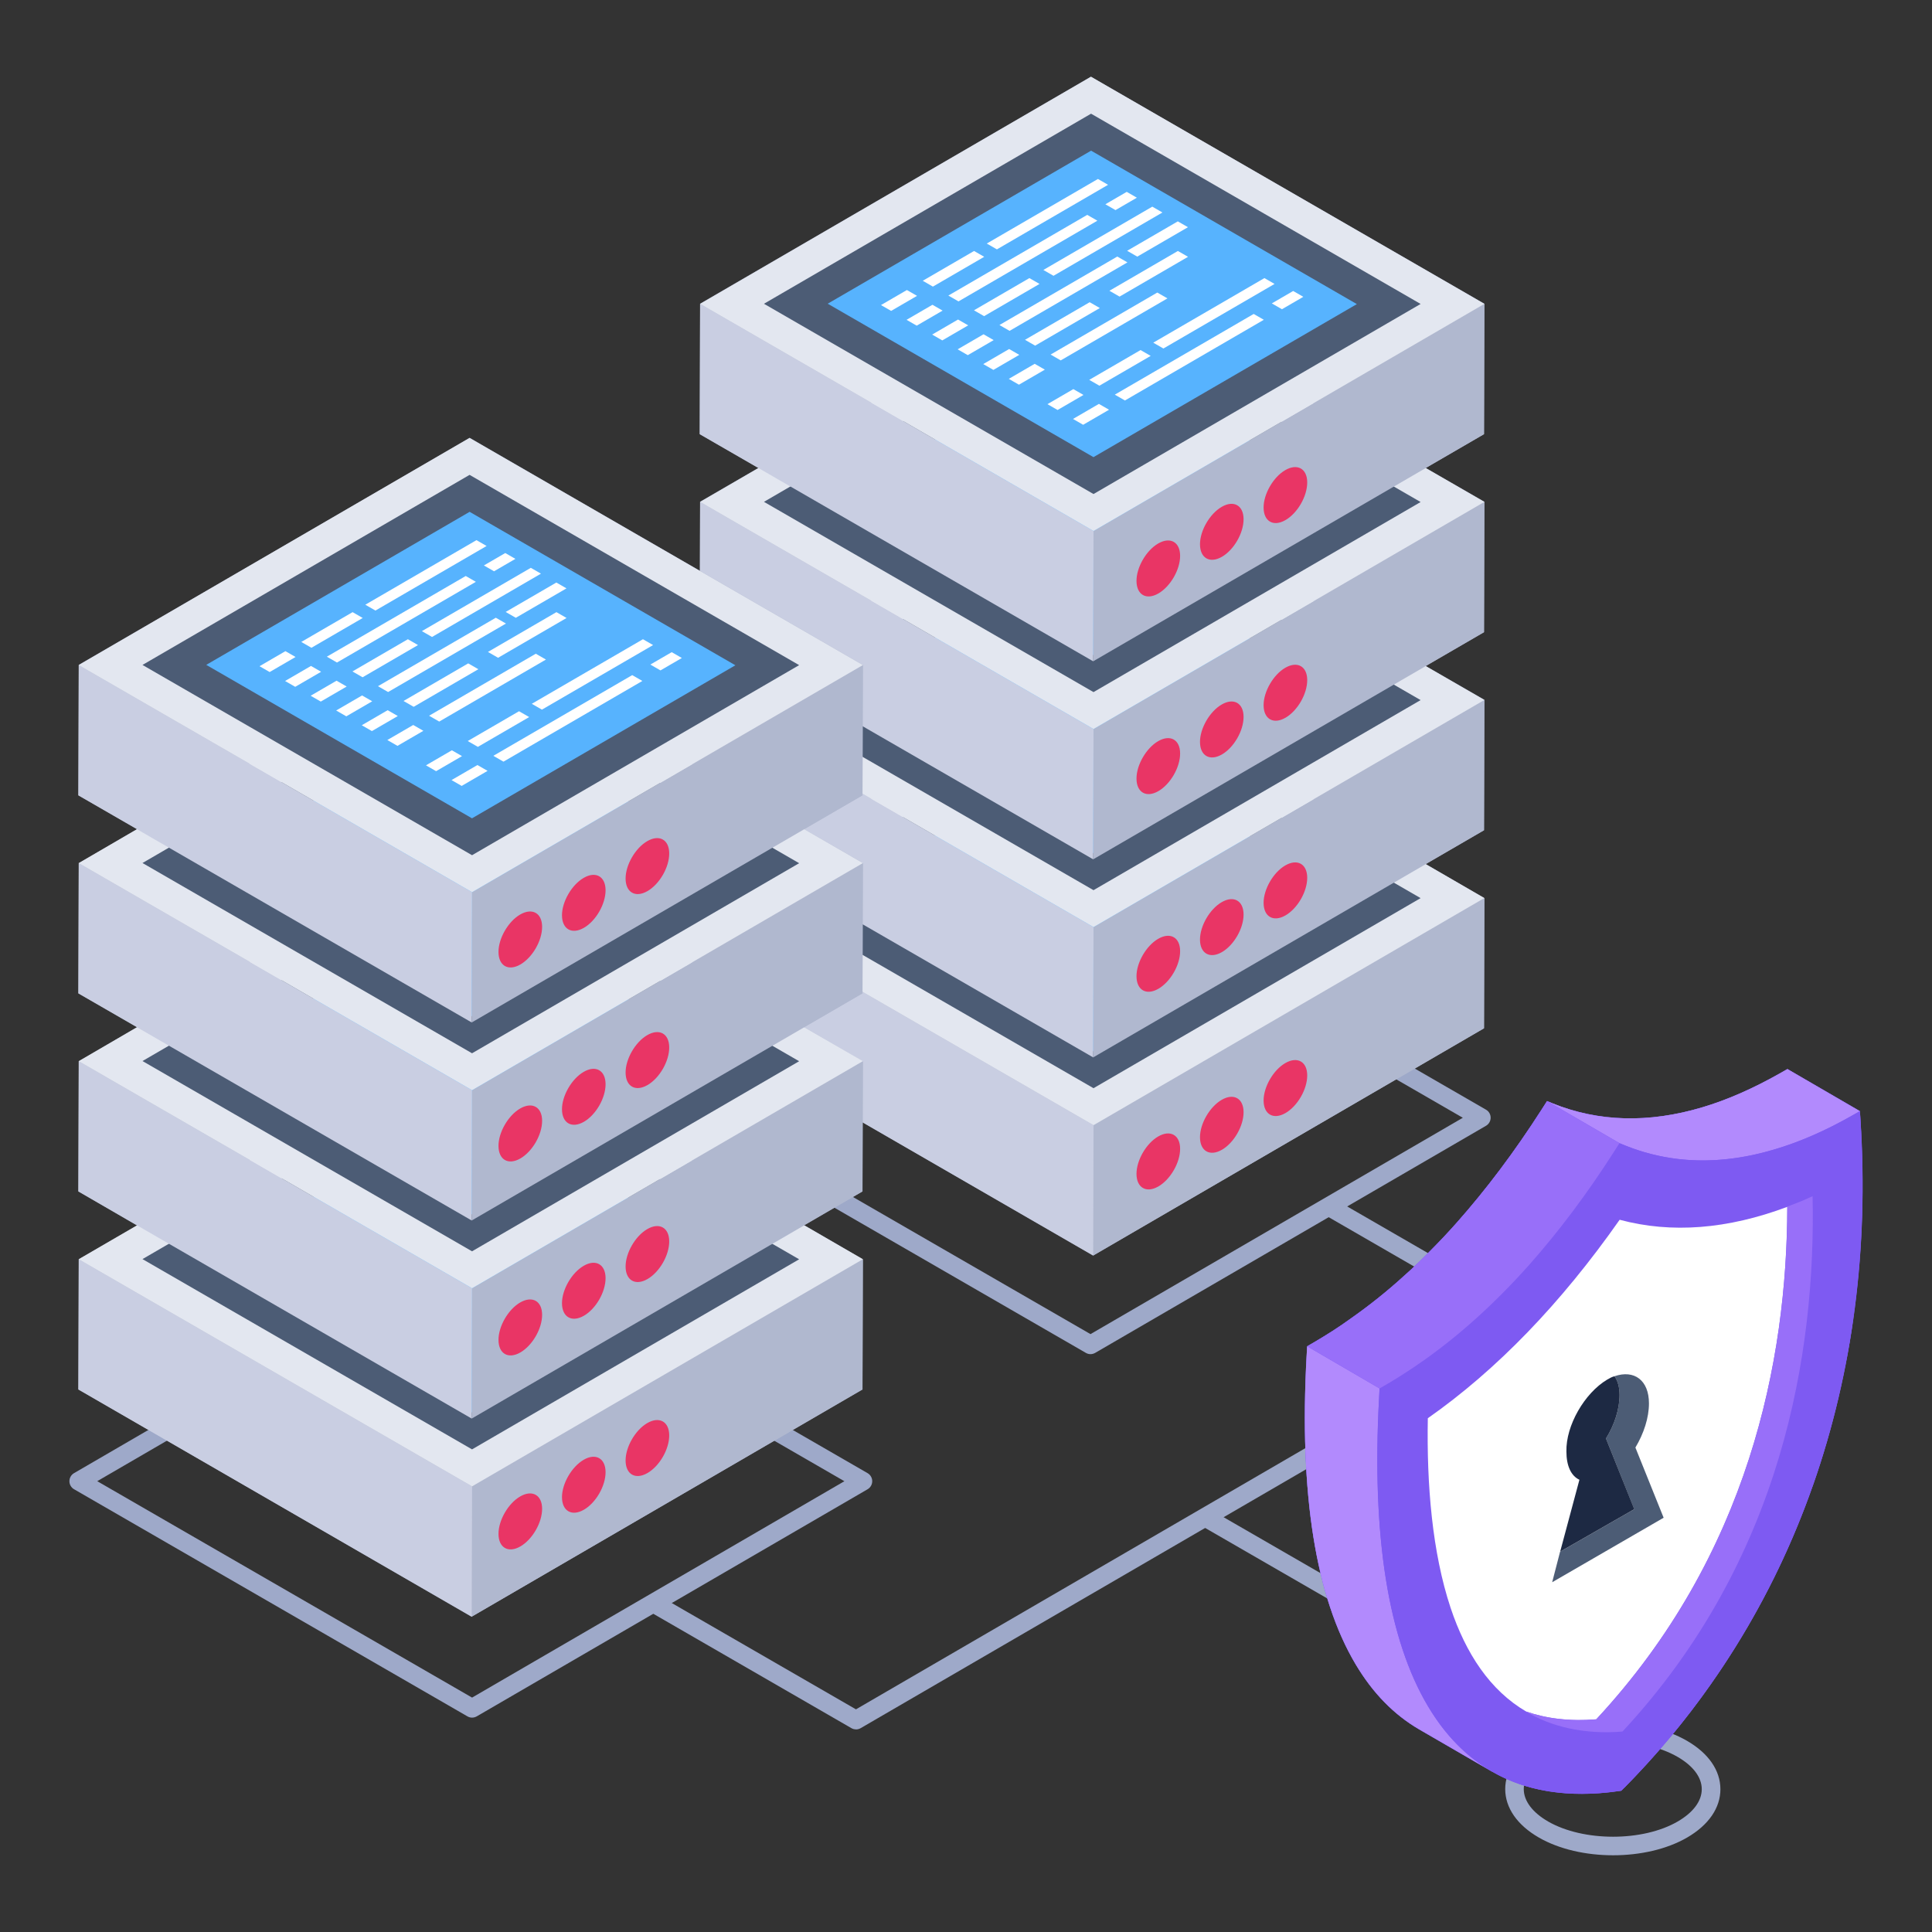 <svg id="Layer_1" enable-background="new 0 0 52 52" height="512" viewBox="0 0 52 52" width="512" xmlns="http://www.w3.org/2000/svg"><rect x="0" y="0" width="52" height="52" fill="#333333" stroke="none"/><g id="_x31_96_1_"><g><g><path d="m42.46 46.873c-.043 0-.086-.011-.125-.034l-9.978-5.76c-.119-.069-.16-.222-.092-.341.069-.12.224-.161.342-.091l9.978 5.76c.119.069.16.222.092.341-.047.08-.131.125-.217.125z" fill="#9ea9c9"/></g><g><g><path d="m43.416 49.935c-.723 0-1.446-.159-1.999-.478-.582-.336-.903-.799-.904-1.303 0-.501.316-.962.892-1.297 1.103-.639 2.896-.641 3.999-.004.581.335.9.798.901 1.302.001.504-.317.966-.895 1.302-.549.319-1.271.478-1.994.478zm-.008-3.059c-.639 0-1.278.138-1.752.414-.415.241-.644.548-.644.864.001.318.233.627.654.871.951.547 2.55.548 3.491 0 .417-.242.646-.55.646-.869 0-.319-.231-.627-.651-.87-.474-.273-1.109-.41-1.745-.41z" fill="#9ea9c9"/></g></g><g><path d="m12.706 46.23c-.043 0-.086-.011-.125-.034l-10.588-6.113c-.077-.044-.125-.127-.125-.216 0-.089.047-.172.124-.217l10.52-6.113c.078-.045.173-.045.251 0l10.588 6.113c.077.044.125.127.125.216 0 .089-.047.172-.124.217l-10.52 6.113c-.039.022-.083.034-.126.034zm-10.089-6.364 10.089 5.825 10.021-5.824-10.089-5.824z" fill="#9ea9c9"/></g><g><path d="m23.038 46.546c-.043 0-.086-.011-.125-.034l-5.39-3.112c-.119-.069-.16-.222-.092-.341.069-.12.225-.161.342-.091l5.265 3.039 17.774-10.33-5.159-2.979c-.119-.069-.16-.222-.092-.341.069-.121.224-.161.342-.091l5.533 3.195c.077.044.125.127.125.216 0 .089-.047.172-.124.217l-18.273 10.62c-.039.022-.083.034-.126.034z" fill="#9ea9c9"/></g><g><path d="m29.351 36.447c-.043 0-.086-.011-.125-.034l-10.588-6.113c-.077-.044-.125-.127-.125-.216 0-.089.047-.172.124-.217l10.52-6.113c.078-.045.173-.045.251 0l10.588 6.113c.077.044.125.127.125.216 0 .089-.047.172-.124.217l-10.52 6.113c-.039.022-.083.034-.126.034zm-10.089-6.363 10.089 5.824 10.021-5.823-10.089-5.825z" fill="#9ea9c9"/></g><g><g><g><g enable-background="new"><g><g><path d="m39.942 17.015-1.57.91 1.58.91-.01 3.51-1.57.91 1.58.92-.01 3.5-10.52 6.12-10.59-6.12.01-3.5 1.57-.92-1.58-.91.01-3.51 1.57-.91-1.58-.91.01-3.51 1.57-.91-1.58-.91.01-3.51 10.52-6.11 10.59 6.11-.01 3.51-1.57.91 1.58.91z" fill="#b0b8cf"/></g></g></g></g></g><g><g><g><g enable-background="new"><g><g><path d="m39.952 24.171-.01 3.507-10.519 6.113.01-3.507z" fill="#b0b8cf"/></g></g><g><g><path d="m29.433 30.284-.01 3.507-10.588-6.113.01-3.507z" fill="#c9cee2"/></g></g><g><g><path d="m39.952 24.171-10.519 6.113-10.588-6.113 10.519-6.113z" fill="#e3e7f0"/></g><g><path d="m20.562 24.168 8.804-5.116 8.87 5.121-8.804 5.116z" fill="#4c5c75"/></g><g><path d="m22.278 24.166 7.089-4.119 7.153 4.13-7.089 4.119z" fill="#57b3fe"/></g></g></g></g><g><g enable-background="new"><g><g><path d="m39.952 18.84-.01 3.507-10.519 6.113.01-3.507z" fill="#b0b8cf"/></g></g><g><g><path d="m29.433 24.953-.01 3.507-10.588-6.113.01-3.507z" fill="#c9cee2"/></g></g><g><g><path d="m39.952 18.84-10.519 6.113-10.588-6.113 10.519-6.113z" fill="#e3e7f0"/></g><g><path d="m20.562 18.838 8.804-5.116 8.87 5.121-8.804 5.116z" fill="#4c5c75"/></g><g><path d="m22.278 18.835 7.089-4.119 7.153 4.13-7.089 4.119z" fill="#57b3fe"/></g></g></g></g><g><g enable-background="new"><g><g><path d="m39.952 13.509-.01 3.507-10.519 6.113.01-3.507z" fill="#b0b8cf"/></g></g><g><g><path d="m29.433 19.622-.01 3.507-10.588-6.113.01-3.507z" fill="#c9cee2"/></g></g><g><g><path d="m39.952 13.509-10.519 6.113-10.588-6.113 10.519-6.113z" fill="#e3e7f0"/></g><g><path d="m20.562 13.507 8.804-5.116 8.87 5.121-8.804 5.116z" fill="#4c5c75"/></g><g><path d="m22.278 13.504 7.089-4.119 7.153 4.13-7.089 4.119z" fill="#57b3fe"/></g></g></g></g><g><g enable-background="new"><g><g><path d="m39.952 8.179-.01 3.507-10.519 6.113.01-3.507z" fill="#b0b8cf"/></g></g><g><g><path d="m29.433 14.292-.01 3.507-10.588-6.113.01-3.507z" fill="#c9cee2"/></g></g><g><g><path d="m39.952 8.179-10.519 6.113-10.588-6.113 10.519-6.113z" fill="#e3e7f0"/></g><g><path d="m20.562 8.176 8.804-5.116 8.87 5.121-8.804 5.116z" fill="#4c5c75"/></g><g><path d="m22.278 8.174 7.089-4.119 7.153 4.13-7.089 4.119z" fill="#57b3fe"/></g></g></g></g></g><g><g><g><path d="m28.122 9.949-.697.405-.273-.157.697-.405z" fill="#fff"/></g></g><g><g><path d="m27.434 9.551-.697.405-.273-.157.697-.405z" fill="#fff"/></g></g><g><g><path d="m26.745 9.154-.697.405-.273-.157.697-.405z" fill="#fff"/></g></g><g><g><path d="m26.059 8.757-.697.405-.273-.157.697-.405z" fill="#fff"/></g></g><g><g><path d="m25.37 8.36-.697.405-.273-.157.697-.405z" fill="#fff"/></g></g><g><g><path d="m24.682 7.963-.697.405-.273-.157.697-.405z" fill="#fff"/></g></g><g><g><path d="m29.824 4.974-2.992 1.738-.273-.157 2.992-1.738z" fill="#fff"/></g></g><g enable-background="new"><g><g><path d="m30.599 5.321-.575.334-.273-.157.575-.334z" fill="#fff"/></g></g><g><g><path d="m31.287 5.719-2.932 1.704-.273-.157 2.932-1.704z" fill="#fff"/></g></g></g><g><g><path d="m29.602 8.291-1.741 1.012-.273-.157 1.741-1.012z" fill="#fff"/></g></g><g><g><path d="m31.422 8.031-2.872 1.669-.273-.157 2.872-1.669z" fill="#fff"/></g></g><g><g><path d="m31.976 6.912-1.843 1.071-.273-.157 1.843-1.071z" fill="#fff"/></g></g><g><g><path d="m31.974 6.115-1.364.792-.273-.157 1.364-.792z" fill="#fff"/></g></g><g><g><path d="m30.345 7.062-3.172 1.843-.273-.157 3.172-1.843z" fill="#fff"/></g></g><g><g><path d="m27.979 7.642-1.492.867-.273-.157 1.492-.867z" fill="#fff"/></g></g><g enable-background="new"><g><g><path d="m26.49 6.912-1.381.802-.273-.157 1.381-.802z" fill="#fff"/></g></g><g><g><path d="m29.536 5.94-3.738 2.172-.273-.157 3.738-2.172z" fill="#fff"/></g></g></g></g><g><g><g><path d="m29.85 11.028-.697.405-.273-.157.697-.405z" fill="#fff"/></g></g><g><g><path d="m29.162 10.63-.697.405-.273-.157.697-.405z" fill="#fff"/></g></g><g><g><path d="m34.305 7.642-2.992 1.738-.273-.157 2.992-1.738z" fill="#fff"/></g></g><g enable-background="new"><g><g><path d="m35.079 7.989-.575.334-.273-.157.575-.334z" fill="#fff"/></g></g></g><g enable-background="new"><g><g><path d="m30.971 9.579-1.381.802-.273-.157 1.381-.802z" fill="#fff"/></g></g><g><g><path d="m34.016 8.607-3.738 2.172-.273-.157 3.738-2.172z" fill="#fff"/></g></g></g></g></g><g><g><g enable-background="new"><g><g><path d="m23.212 26.735-1.57.91 1.58.92-.01 3.5-1.57.91 1.58.92-.01 3.5-10.52 6.12-10.58-6.12.01-3.5 1.57-.91-1.58-.92.01-3.5 1.57-.92-1.58-.91.01-3.5 1.57-.92-1.58-.91.01-3.51 10.52-6.11 10.58 6.11-.01 3.51-1.57.91 1.58.91z" fill="#b0b8cf"/></g></g></g></g></g><g><g><g><g enable-background="new"><g><g><path d="m23.225 33.892-.01 3.507-10.519 6.113.01-3.507z" fill="#b0b8cf"/></g></g><g><g><path d="m12.706 40.005-.01 3.507-10.588-6.113.01-3.507z" fill="#c9cee2"/></g></g><g><g><path d="m23.225 33.892-10.519 6.113-10.588-6.113 10.519-6.113z" fill="#e3e7f0"/></g><g><path d="m3.835 33.889 8.804-5.116 8.87 5.121-8.804 5.116z" fill="#4c5c75"/></g><g><path d="m5.551 33.886 7.089-4.119 7.153 4.13-7.089 4.119z" fill="#57b3fe"/></g></g></g></g><g><g enable-background="new"><g><g><path d="m23.225 28.561-.01 3.507-10.519 6.113.01-3.507z" fill="#b0b8cf"/></g></g><g><g><path d="m12.706 34.674-.01 3.507-10.588-6.113.01-3.507z" fill="#c9cee2"/></g></g><g><g><path d="m23.225 28.561-10.519 6.113-10.588-6.113 10.519-6.113z" fill="#e3e7f0"/></g><g><path d="m3.835 28.558 8.804-5.116 8.87 5.121-8.804 5.116z" fill="#4c5c75"/></g><g><path d="m5.551 28.556 7.089-4.119 7.153 4.13-7.089 4.119z" fill="#57b3fe"/></g></g></g></g><g><g enable-background="new"><g><g><path d="m23.225 23.23-.01 3.507-10.519 6.113.01-3.507z" fill="#b0b8cf"/></g></g><g><g><path d="m12.706 29.343-.01 3.507-10.588-6.113.01-3.507z" fill="#c9cee2"/></g></g><g><g><path d="m23.225 23.23-10.519 6.113-10.588-6.113 10.519-6.113z" fill="#e3e7f0"/></g><g><path d="m3.835 23.228 8.804-5.116 8.87 5.121-8.804 5.116z" fill="#4c5c75"/></g><g><path d="m5.551 23.225 7.089-4.119 7.153 4.13-7.089 4.119z" fill="#57b3fe"/></g></g></g></g><g><g enable-background="new"><g><g><path d="m23.225 17.9-.01 3.507-10.519 6.113.01-3.507z" fill="#b0b8cf"/></g></g><g><g><path d="m12.706 24.013-.01 3.507-10.588-6.113.01-3.507z" fill="#c9cee2"/></g></g><g><g><path d="m23.225 17.9-10.519 6.113-10.588-6.113 10.519-6.113z" fill="#e3e7f0"/></g><g><path d="m3.835 17.897 8.804-5.116 8.87 5.121-8.804 5.116z" fill="#4c5c75"/></g><g><path d="m5.551 17.895 7.089-4.119 7.153 4.13-7.089 4.119z" fill="#57b3fe"/></g></g></g></g></g><g><g><g><path d="m11.395 19.67-.697.405-.273-.157.697-.405z" fill="#fff"/></g></g><g><g><path d="m10.707 19.272-.697.405-.273-.157.697-.405z" fill="#fff"/></g></g><g><g><path d="m10.018 18.875-.697.405-.273-.157.697-.405z" fill="#fff"/></g></g><g><g><path d="m9.331 18.478-.697.405-.273-.157.697-.405z" fill="#fff"/></g></g><g><g><path d="m8.643 18.081-.697.405-.273-.157.697-.405z" fill="#fff"/></g></g><g><g><path d="m7.955 17.683-.697.405-.273-.157.697-.405z" fill="#fff"/></g></g><g><g><path d="m13.097 14.695-2.992 1.738-.273-.157 2.992-1.738z" fill="#fff"/></g></g><g enable-background="new"><g><g><path d="m13.872 15.042-.575.334-.273-.157.575-.334z" fill="#fff"/></g></g><g><g><path d="m14.56 15.44-2.932 1.704-.273-.157 2.932-1.704z" fill="#fff"/></g></g></g><g><g><path d="m12.875 18.012-1.741 1.012-.273-.157 1.741-1.012z" fill="#fff"/></g></g><g><g><path d="m14.694 17.752-2.872 1.669-.273-.157 2.872-1.669z" fill="#fff"/></g></g><g><g><path d="m15.249 16.633-1.843 1.071-.273-.157 1.843-1.071z" fill="#fff"/></g></g><g><g><path d="m15.247 15.836-1.364.792-.273-.157 1.364-.792z" fill="#fff"/></g></g><g><g><path d="m13.618 16.783-3.172 1.843-.273-.157 3.172-1.843z" fill="#fff"/></g></g><g><g><path d="m11.251 17.362-1.492.867-.273-.157 1.492-.867z" fill="#fff"/></g></g><g enable-background="new"><g><g><path d="m9.763 16.633-1.381.802-.273-.157 1.381-.802z" fill="#fff"/></g></g><g><g><path d="m12.808 15.66-3.738 2.172-.273-.157 3.738-2.172z" fill="#fff"/></g></g></g></g><g><g><g><path d="m13.123 20.748-.697.405-.273-.157.697-.405z" fill="#fff"/></g></g><g><g><path d="m12.435 20.351-.697.405-.273-.157.697-.405z" fill="#fff"/></g></g><g><g><path d="m17.578 17.362-2.992 1.738-.273-.157 2.992-1.738z" fill="#fff"/></g></g><g enable-background="new"><g><g><path d="m18.352 17.71-.575.334-.273-.157.575-.334z" fill="#fff"/></g></g></g><g enable-background="new"><g><g><path d="m14.243 19.3-1.381.802-.273-.157 1.381-.802z" fill="#fff"/></g></g><g><g><path d="m17.289 18.328-3.738 2.172-.273-.157 3.738-2.172z" fill="#fff"/></g></g></g></g></g></g><g><g><g><g><path d="m49.902 35.285c-.06.54-.15 1.06-.26 1.58-.21 1.05-.49 2.09-.84 3.09-.67 1.93-1.6 3.73-2.75 5.37-.69.99-1.47 1.92-2.33 2.79h-.01l-.08.08-.08.01c-.35.05-.69.08-1.01.07-.22 0-.43-.01-.64-.04 0 0-.01 0-.02 0-.63-.07-1.2-.25-1.71-.55-.01 0-.02 0-.03-.01l-1.95-1.13c-.34-.2-.65-.44-.93-.73-.29-.29-.54-.63-.77-1.01-1.08-1.81-1.53-4.61-1.32-8.32l.01-.25.21-.12c.32-.19.64-.39.95-.62.5-.35.99-.73 1.46-1.17.25-.21.48-.44.71-.68.24-.24.47-.48.69-.73.8-.9 1.56-1.91 2.29-3.05l.15-.23.14.06c1.25.5 2.59.54 4.03.11.68-.2 1.37-.51 2.09-.91l.21-.12 1.95 1.13.01.23c.11 1.77.06 3.49-.17 5.15z" fill="#7e5af2"/></g></g></g></g><g><g><g><g><g><g><path d="m48.805 39.952c-1.086 3.095-2.796 5.842-5.087 8.165l-.081.081-.081.011c-1.336.19-2.476.011-3.415-.537l-1.949-1.129c-.673-.396-1.238-.972-1.699-1.743-1.08-1.808-1.526-4.604-1.325-8.312l.016-.255.206-.119c.32-.19.641-.391.95-.613.999-.7 1.954-1.564 2.861-2.584.798-.901 1.564-1.916 2.291-3.051l.147-.228.147.06c1.243.505 2.59.537 4.028.109.679-.201 1.374-.51 2.085-.912l.212-.119 1.949 1.135.016.228c.223 3.469-.206 6.77-1.27 9.816z" fill="#7e5af2"/></g></g></g><g><g><g><g><g><g enable-background="new"><g><g><path d="m50.058 29.907-.207.118c-.715.406-1.41.711-2.089.91-1.439.431-2.788.394-4.028-.106l-.146-.061-1.951-1.134.146.061c1.244.504 2.593.536 4.028.11.679-.203 1.374-.508 2.089-.914l.207-.118z" fill="#b28afd"/></g></g><g><g><path d="m40.142 47.672-1.951-1.13c-.675-.394-1.24-.971-1.699-1.739-1.081-1.809-1.528-4.605-1.325-8.315l.016-.252 1.947 1.134-.012.248c-.203 3.715.244 6.511 1.321 8.315.459.768 1.028 1.349 1.703 1.739z" fill="#b28afd"/></g></g><g><g><path d="m43.587 30.769.147.059c1.825.739 3.883.468 6.116-.803l.209-.119.015.232c.223 3.466-.205 6.768-1.271 9.813-1.083 3.093-2.794 5.84-5.086 8.165l-.079.081-.08.012c-2.298.325-4.019-.439-5.116-2.274-1.08-1.806-1.525-4.604-1.323-8.316l.013-.249.209-.122c2.232-1.306 4.285-3.408 6.1-6.25z" fill="#7e5af2"/></g></g></g></g></g><g><g><path d="m48.104 32.482c-.005 4.131-1.032 9.376-5.141 13.795-.719.059-1.342-.021-1.886-.211-.976-.571-1.625-1.565-2.034-2.791-.494-1.488-.646-3.306-.613-5.103 1.851-1.297 3.583-3.089 5.163-5.342 1.395.375 2.904.255 4.511-.347z" fill="#fff"/></g></g><g><g><path d="m48.786 32.196c-.093.041-.202.088-.291.129-.13.055-.259.1-.388.149-.007 4.131-1.035 9.381-5.144 13.801-.729.059-1.359-.023-1.907-.214.684.409 1.568.629 2.613.544 4.304-4.629 5.206-10.198 5.117-14.409z" fill="#986ff9"/></g></g></g></g><g><g><path d="m44.017 38.961c.228-.381.365-.807.365-1.188 0-.624-.396-.914-.929-.731.091.122.137.305.137.503 0 .381-.137.807-.366 1.173l.761 1.904-1.995 1.142-.213.822 3-1.736z" fill="#4c5c75"/></g><g><path d="m43.225 38.718c.228-.366.366-.792.366-1.173 0-.198-.046-.381-.137-.503-.061.015-.122.046-.198.091-.609.365-1.112 1.234-1.096 1.934 0 .381.122.655.35.761l-.518 1.934 1.995-1.142z" fill="#1d2943"/></g></g></g></g></g><g><g><g><path d="m43.588 30.769-.146.228c-.727 1.138-1.492 2.154-2.288 3.052-.91 1.02-1.865 1.886-2.861 2.585-.313.219-.63.427-.951.614l-.211.122-1.947-1.134.207-.122c.321-.187.638-.39.951-.614.996-.699 1.951-1.561 2.861-2.585.797-.898 1.561-1.914 2.288-3.048l.146-.232z" fill="#986ff9"/></g></g></g></g></g><g><g><g><path d="m17.425 23.985c-.321.185-.586.037-.587-.338-.001-.368.263-.823.584-1.008.326-.188.589-.038.59.33.001.375-.26.827-.586 1.016z" fill="#e93565"/></g></g><g><g><path d="m15.716 24.972c-.323.187-.589.039-.59-.336-.001-.368.263-.823.586-1.009.323-.187.586-.037.587.332.001.375-.26.827-.584 1.014z" fill="#e93565"/></g></g><g><g><path d="m14.004 25.96c-.321.185-.586.037-.587-.338-.001-.368.263-.823.584-1.008.326-.188.589-.038.59.33.001.375-.26.827-.586 1.016z" fill="#e93565"/></g></g></g><g><g><g><path d="m17.425 29.206c-.321.185-.586.037-.587-.338-.001-.368.263-.823.584-1.008.326-.188.589-.038.59.33.001.375-.26.827-.586 1.016z" fill="#e93565"/></g></g><g><g><path d="m15.716 30.193c-.323.187-.589.039-.59-.336-.001-.368.263-.823.586-1.009.323-.187.586-.037.587.332.001.375-.26.827-.584 1.014z" fill="#e93565"/></g></g><g><g><path d="m14.004 31.181c-.321.185-.586.037-.587-.338-.001-.368.263-.823.584-1.008.326-.188.589-.038.59.33.001.375-.26.827-.586 1.016z" fill="#e93565"/></g></g></g><g><g><g><path d="m17.425 34.427c-.321.185-.586.037-.587-.338-.001-.368.263-.823.584-1.008.326-.188.589-.038.59.33.001.375-.26.827-.586 1.016z" fill="#e93565"/></g></g><g><g><path d="m15.716 35.413c-.323.187-.589.039-.59-.336-.001-.368.263-.823.586-1.009.323-.187.586-.037.587.332.001.375-.26.827-.584 1.014z" fill="#e93565"/></g></g><g><g><path d="m14.004 36.402c-.321.185-.586.037-.587-.338-.001-.368.263-.823.584-1.008.326-.188.589-.038.59.33.001.375-.26.827-.586 1.016z" fill="#e93565"/></g></g></g><g><g><g><path d="m17.425 39.648c-.321.185-.586.037-.587-.338-.001-.368.263-.823.584-1.008.326-.188.589-.038.59.33.001.375-.26.827-.586 1.016z" fill="#e93565"/></g></g><g><g><path d="m15.716 40.634c-.323.187-.589.039-.59-.336-.001-.368.263-.823.586-1.009.323-.187.586-.037.587.332.001.375-.26.827-.584 1.014z" fill="#e93565"/></g></g><g><g><path d="m14.004 41.623c-.321.185-.586.037-.587-.338-.001-.368.263-.823.584-1.008.326-.188.589-.038.59.33.001.375-.26.827-.586 1.016z" fill="#e93565"/></g></g></g><g><g><g><path d="m34.597 29.959c-.321.185-.586.037-.587-.338-.001-.368.263-.823.584-1.008.326-.188.589-.038.59.33.001.375-.26.827-.586 1.016z" fill="#e93565"/></g></g><g><g><path d="m32.888 30.946c-.323.187-.589.039-.59-.336-.001-.368.263-.823.586-1.009.323-.187.586-.037.587.332.001.375-.26.827-.584 1.014z" fill="#e93565"/></g></g><g><g><path d="m31.176 31.934c-.321.185-.586.037-.587-.338-.001-.368.263-.823.584-1.008.326-.188.589-.038.59.33.001.375-.26.827-.586 1.016z" fill="#e93565"/></g></g></g><g><g><g><path d="m34.597 24.639c-.321.185-.586.037-.587-.338-.001-.368.263-.823.584-1.008.326-.188.589-.038.59.33.001.375-.26.827-.586 1.016z" fill="#e93565"/></g></g><g><g><path d="m32.888 25.626c-.323.187-.589.039-.59-.336-.001-.368.263-.823.586-1.009.323-.187.586-.037.587.332.001.375-.26.827-.584 1.014z" fill="#e93565"/></g></g><g><g><path d="m31.176 26.614c-.321.185-.586.037-.587-.338-.001-.368.263-.823.584-1.008.326-.188.589-.038.59.33.001.375-.26.827-.586 1.016z" fill="#e93565"/></g></g></g><g><g><g><path d="m34.597 19.319c-.321.185-.586.037-.587-.338-.001-.368.263-.823.584-1.008.326-.188.589-.038.59.33.001.375-.26.827-.586 1.016z" fill="#e93565"/></g></g><g><g><path d="m32.888 20.306c-.323.187-.589.039-.59-.336-.001-.368.263-.823.586-1.009.323-.187.586-.037.587.332.001.375-.26.827-.584 1.014z" fill="#e93565"/></g></g><g><g><path d="m31.176 21.294c-.321.185-.586.037-.587-.338-.001-.368.263-.823.584-1.008.326-.188.589-.038.59.33.001.375-.26.827-.586 1.016z" fill="#e93565"/></g></g></g><g><g><g><path d="m34.597 13.999c-.321.185-.586.037-.587-.338-.001-.368.263-.823.584-1.008.326-.188.589-.038.59.33.001.375-.26.827-.586 1.016z" fill="#e93565"/></g></g><g><g><path d="m32.888 14.986c-.323.187-.589.039-.59-.336-.001-.368.263-.823.586-1.009.323-.187.586-.037.587.332.001.375-.26.827-.584 1.014z" fill="#e93565"/></g></g><g><g><path d="m31.176 15.974c-.321.185-.586.037-.587-.338-.001-.368.263-.823.584-1.008.326-.188.589-.038.59.33.001.375-.26.827-.586 1.016z" fill="#e93565"/></g></g></g></g></svg>